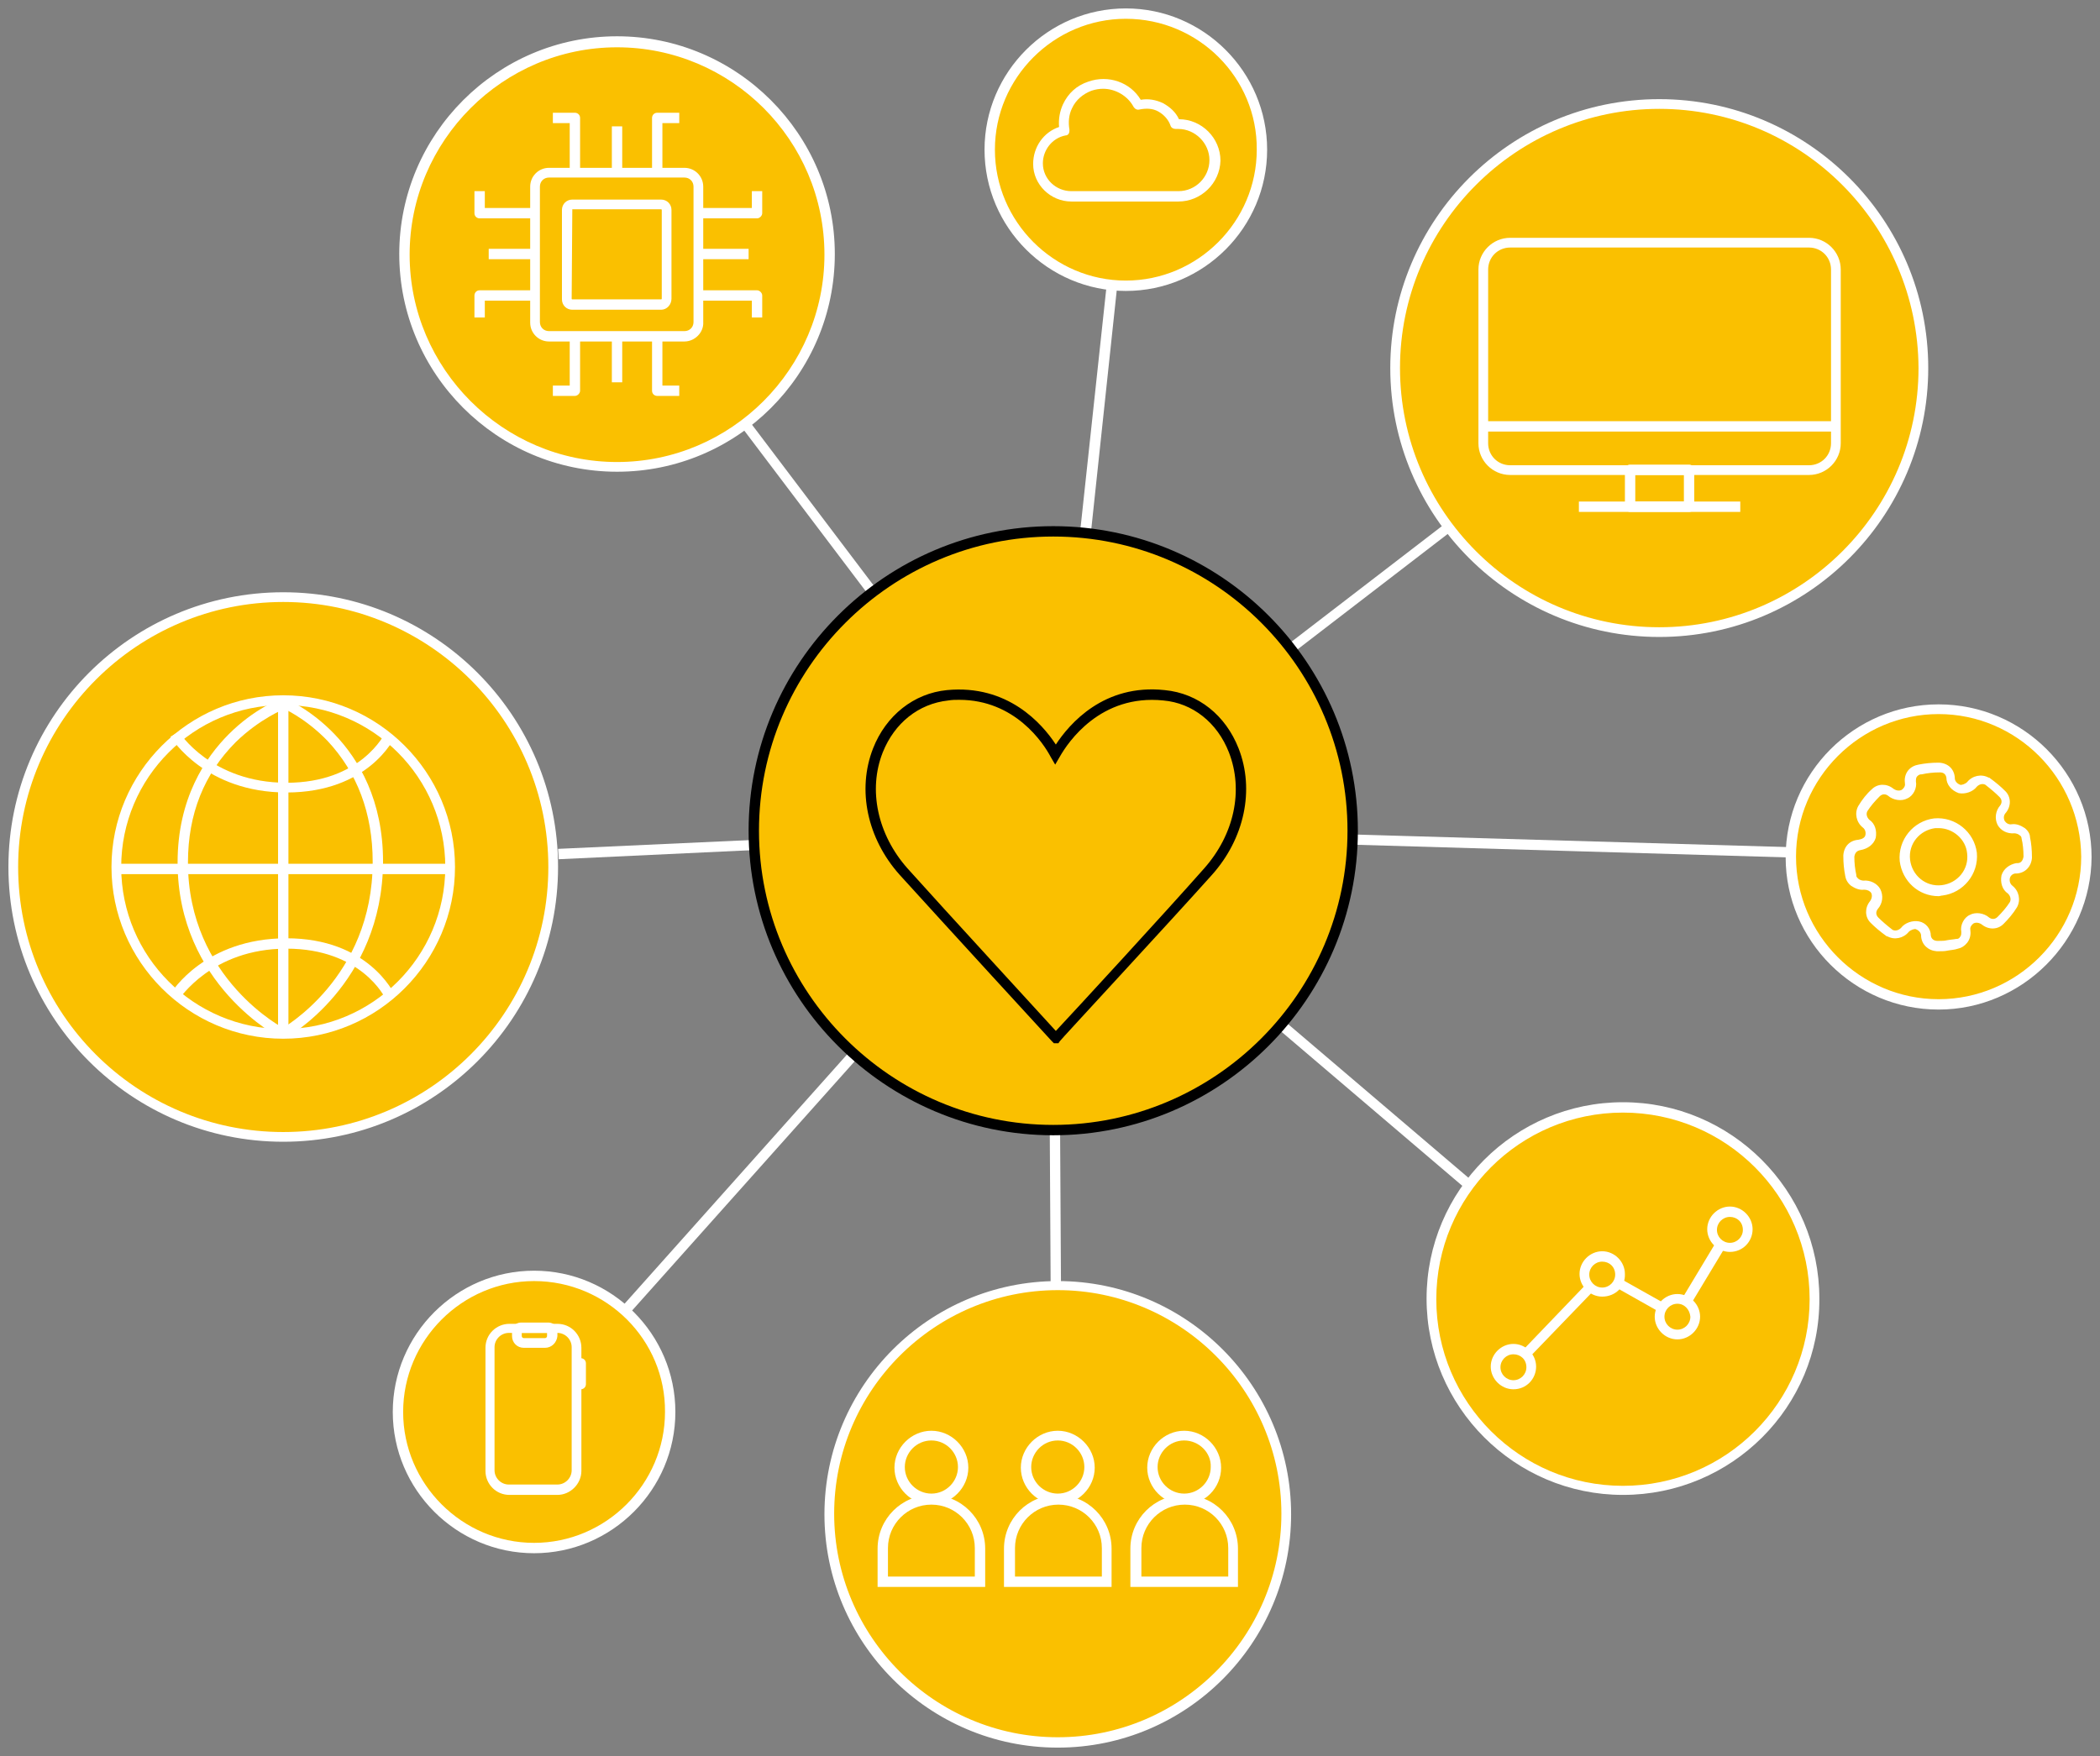 <?xml version="1.0" encoding="utf-8"?>
<!-- Generator: Adobe Illustrator 25.3.1, SVG Export Plug-In . SVG Version: 6.00 Build 0)  -->
<svg version="1.1" id="Layer_1" xmlns="http://www.w3.org/2000/svg" xmlns:xlink="http://www.w3.org/1999/xlink" x="0px" y="0px"
	 viewBox="0 0 324 271" enable-background="new 0 0 324 271" xml:space="preserve">
<rect x="0" y="0" width="324" height="271" fill="#808080" stroke="none"/>
<g>
	<g>
		<path fill="#FFFFFF" d="M299,133l-136.5-4c-0.3,0-0.6-0.2-0.7-0.5c-0.1-0.3,0-0.7,0.3-0.9l94.7-72.8l0.9,1.2l-93,71.5l134.3,3.9
			L299,133z"/>
		<path fill="#FFFFFF" d="M162.5,129c-0.2,0-0.5-0.1-0.6-0.3l-67.3-89l1.2-0.9l66.1,87.4L173,23l1.6,0.2l-11.2,105.1
			c0,0.3-0.3,0.6-0.6,0.7C162.7,129,162.6,129,162.5,129"/>
		<path fill="#FFFFFF" d="M83.1,218.4l-1.2-1l78.8-88.3l-74.5,3.5l-0.1-1.6l76.4-3.5c0.3,0,0.6,0.2,0.7,0.4c0.1,0.3,0.1,0.6-0.1,0.9
			L83.1,218.4z"/>
		<path fill="#FFFFFF" d="M162.4,251l-0.7-122.8c0-0.3,0.2-0.6,0.5-0.7c0.3-0.1,0.6-0.1,0.8,0.1l87.9,74.9l-1,1.2l-86.6-73.8
			L164,251L162.4,251z"/>
		<path fill="#FAC000" d="M296.7,56.8c0,22.5-18.2,40.7-40.7,40.7c-22.5,0-40.7-18.2-40.7-40.7c0-22.5,18.2-40.7,40.7-40.7
			C278.5,16,296.7,34.3,296.7,56.8"/>
		<path fill="#FFFFFF" d="M256,98.3c-22.9,0-41.5-18.6-41.5-41.5c0-22.9,18.6-41.5,41.5-41.5c22.9,0,41.5,18.6,41.5,41.5
			C297.5,79.7,278.9,98.3,256,98.3 M256,16.8c-22,0-40,17.9-40,40c0,22,17.9,40,40,40c22,0,40-17.9,40-40
			C295.9,34.7,278,16.8,256,16.8"/>
		<path fill="#FAC000" d="M276.3,132.2c0-12.6,10.2-22.8,22.8-22.8c12.6,0,22.8,10.2,22.8,22.8c0,12.6-10.2,22.8-22.8,22.8
			C286.5,155,276.3,144.8,276.3,132.2"/>
		<path fill="#FFFFFF" d="M299.1,155.8c-13,0-23.6-10.6-23.6-23.5c0-13,10.6-23.6,23.6-23.6c13,0,23.6,10.6,23.6,23.6
			C322.6,145.2,312,155.8,299.1,155.8 M299.1,110.2c-12.1,0-22,9.9-22,22c0,12.1,9.9,22,22,22c12.1,0,22-9.9,22-22
			C321,120.1,311.2,110.2,299.1,110.2"/>
		<path fill="#FAC000" d="M128,39.3C128,57.4,113.3,72,95.2,72S62.4,57.4,62.4,39.3c0-18.1,14.7-32.8,32.8-32.8S128,21.2,128,39.3"
			/>
		<path fill="#FFFFFF" d="M95.2,72.8c-18.5,0-33.6-15.1-33.6-33.6c0-18.5,15.1-33.6,33.6-33.6s33.6,15.1,33.6,33.6
			C128.8,57.8,113.7,72.8,95.2,72.8 M95.2,7.3c-17.6,0-32,14.4-32,32c0,17.6,14.4,32,32,32c17.6,0,32-14.4,32-32
			C127.2,21.6,112.8,7.3,95.2,7.3"/>
		<path fill="#FAC000" d="M194.7,23.1c0,11.6-9.4,21-21,21c-11.6,0-21-9.4-21-21c0-11.6,9.4-21,21-21
			C185.3,2.1,194.7,11.5,194.7,23.1"/>
		<path fill="#FFFFFF" d="M173.7,44.9c-12,0-21.8-9.8-21.8-21.8c0-12,9.8-21.8,21.8-21.8c12,0,21.8,9.8,21.8,21.8
			C195.5,35.1,185.7,44.9,173.7,44.9 M173.7,2.9c-11.1,0-20.2,9.1-20.2,20.2c0,11.1,9.1,20.2,20.2,20.2c11.1,0,20.2-9.1,20.2-20.2
			C194,12,184.9,2.9,173.7,2.9"/>
		<path fill="#FAC000" d="M208.7,128.2c0,25.5-20.7,46.2-46.2,46.2c-25.5,0-46.2-20.7-46.2-46.2c0-25.5,20.7-46.2,46.2-46.2
			C188,82,208.7,102.7,208.7,128.2"/>
		<path d="M162.5,175.2c-25.9,0-47-21.1-47-47c0-25.9,21.1-47,47-47c25.9,0,47,21.1,47,47C209.5,154.1,188.4,175.2,162.5,175.2
			 M162.5,82.8c-25,0-45.4,20.4-45.4,45.4s20.4,45.4,45.4,45.4c25,0,45.4-20.4,45.4-45.4S187.6,82.8,162.5,82.8"/>
		<path fill="#FAC000" d="M179.7,107.3c-10.3-1-15.5,7-16.7,9.1c-1.2-2.1-6.4-10.2-16.7-9.1c-11.3,1.1-16.4,16.4-6.8,27.2
			c6.8,7.6,23.5,25.7,23.5,25.7h0c0,0,16.7-18.1,23.5-25.7C196.1,123.8,191,108.5,179.7,107.3"/>
		<path d="M163.3,161h-0.7l-0.3-0.3c-0.2-0.2-16.7-18.2-23.5-25.7c-5-5.6-6.6-13.1-4.1-19.5c2-5.1,6.3-8.5,11.4-9
			c9.4-0.9,14.7,5.2,16.8,8.4c2.1-3.2,7.4-9.4,16.8-8.4c5.2,0.5,9.4,3.9,11.4,9c2.5,6.4,0.9,13.9-4.1,19.5
			c-6.8,7.6-23.4,25.5-23.5,25.7L163.3,161z M148,108c-0.6,0-1.1,0-1.7,0.1c-4.6,0.5-8.3,3.5-10.1,8c-2.3,5.8-0.8,12.7,3.8,17.9
			c6.1,6.8,20,21.9,22.9,25.1c3-3.2,16.9-18.3,22.9-25.1c4.6-5.2,6.1-12,3.8-17.9c-1.8-4.6-5.6-7.6-10.1-8c-9.7-1-14.7,6.4-16,8.7
			l-0.7,1.2l-0.7-1.2C161,114.7,156.6,108,148,108"/>
		<path fill="#FAC000" d="M85.3,133.7c0,23-18.6,41.6-41.6,41.6c-23,0-41.6-18.6-41.6-41.6c0-23,18.6-41.6,41.6-41.6
			C66.7,92.1,85.3,110.7,85.3,133.7"/>
		<path fill="#FFFFFF" d="M43.7,176.2c-23.4,0-42.4-19-42.4-42.4s19-42.4,42.4-42.4s42.4,19,42.4,42.4S67.1,176.2,43.7,176.2
			 M43.7,92.9c-22.5,0-40.9,18.3-40.9,40.9s18.3,40.9,40.9,40.9s40.9-18.3,40.9-40.9S66.2,92.9,43.7,92.9"/>
		<path fill="#FAC000" d="M220.9,200.4c0-16.3,13.2-29.5,29.5-29.5s29.5,13.2,29.5,29.5c0,16.3-13.2,29.5-29.5,29.5
			S220.9,216.7,220.9,200.4"/>
		<path fill="#FFFFFF" d="M250.4,230.7c-16.7,0-30.3-13.6-30.3-30.3c0-16.7,13.6-30.3,30.3-30.3c16.7,0,30.3,13.6,30.3,30.3
			C280.8,217.1,267.2,230.7,250.4,230.7 M250.4,171.7c-15.9,0-28.8,12.9-28.8,28.8c0,15.9,12.9,28.8,28.8,28.8
			c15.9,0,28.8-12.9,28.8-28.8C279.2,184.6,266.3,171.7,250.4,171.7"/>
		<path fill="#FAC000" d="M103.4,217.9c0,11.6-9.4,21-21,21s-21-9.4-21-21c0-11.6,9.4-21,21-21S103.4,206.3,103.4,217.9"/>
		<path fill="#FFFFFF" d="M82.4,239.7c-12,0-21.8-9.8-21.8-21.8s9.8-21.8,21.8-21.8c12,0,21.8,9.8,21.8,21.8S94.4,239.7,82.4,239.7
			 M82.4,197.7c-11.1,0-20.2,9.1-20.2,20.2c0,11.1,9.1,20.2,20.2,20.2c11.1,0,20.2-9.1,20.2-20.2C102.7,206.8,93.6,197.7,82.4,197.7
			"/>
		<path fill="#FFFFFF" d="M86,230.7h-7.4c-2.1,0-3.7-1.7-3.7-3.7v-19c0-2.1,1.7-3.7,3.7-3.7H86c2.1,0,3.7,1.7,3.7,3.7v19
			C89.7,229,88,230.7,86,230.7 M78.5,205.7c-1.2,0-2.2,1-2.2,2.2v19c0,1.2,1,2.2,2.2,2.2H86c1.2,0,2.2-1,2.2-2.2v-19
			c0-1.2-1-2.2-2.2-2.2H78.5z"/>
		<path fill="#FFFFFF" d="M84.1,208h-3.3c-1,0-1.8-0.8-1.8-1.8v-0.7c0-0.8,0.6-1.4,1.4-1.4h4.2c0.8,0,1.4,0.6,1.4,1.4v0.7
			C85.9,207.2,85.1,208,84.1,208 M80.5,205.7v0.5c0,0.1,0.1,0.3,0.3,0.3h3.3c0.1,0,0.3-0.1,0.3-0.3v-0.5H80.5z"/>
		<path fill="#FFFFFF" d="M89.6,214.4h-0.5c-0.4,0-0.8-0.3-0.8-0.8v-3.2c0-0.4,0.3-0.8,0.8-0.8h0.5c0.4,0,0.8,0.3,0.8,0.8v3.2
			C90.4,214.1,90,214.4,89.6,214.4"/>
		<path fill="#FFFFFF" d="M233.5,211.7c-0.2,0-0.4-0.1-0.5-0.2c-0.3-0.3-0.3-0.8,0-1.1l14.1-14.7l11.4,6.4l7.7-12.8
			c0.2-0.4,0.7-0.5,1.1-0.3c0.4,0.2,0.5,0.7,0.3,1.1l-8.5,14.1l-11.7-6.6l-13.3,13.8C233.9,211.6,233.7,211.7,233.5,211.7"/>
		<path fill="#FAC000" d="M236.3,210.9c0,1.5-1.2,2.7-2.7,2.7s-2.7-1.2-2.7-2.7c0-1.5,1.2-2.7,2.7-2.7S236.3,209.4,236.3,210.9"/>
		<path fill="#FFFFFF" d="M233.5,214.4c-1.9,0-3.5-1.6-3.5-3.5s1.6-3.5,3.5-3.5c1.9,0,3.5,1.6,3.5,3.5S235.5,214.4,233.5,214.4
			 M233.5,209c-1.1,0-2,0.9-2,2c0,1.1,0.9,2,2,2c1.1,0,2-0.9,2-2C235.5,209.8,234.6,209,233.5,209"/>
		<path fill="#FAC000" d="M250,196.6c0,1.5-1.2,2.7-2.7,2.7s-2.7-1.2-2.7-2.7c0-1.5,1.2-2.7,2.7-2.7S250,195.1,250,196.6"/>
		<path fill="#FFFFFF" d="M247.2,200.1c-1.9,0-3.5-1.6-3.5-3.5c0-1.9,1.6-3.5,3.5-3.5c1.9,0,3.5,1.6,3.5,3.5
			C250.8,198.6,249.2,200.1,247.2,200.1 M247.2,194.7c-1.1,0-2,0.9-2,2c0,1.1,0.9,2,2,2c1.1,0,2-0.9,2-2
			C249.2,195.5,248.3,194.7,247.2,194.7"/>
		<path fill="#FAC000" d="M261.5,203.1c0,1.5-1.2,2.7-2.7,2.7s-2.7-1.2-2.7-2.7c0-1.5,1.2-2.7,2.7-2.7S261.5,201.6,261.5,203.1"/>
		<path fill="#FFFFFF" d="M258.8,206.7c-1.9,0-3.5-1.6-3.5-3.5s1.6-3.5,3.5-3.5c1.9,0,3.5,1.6,3.5,3.5S260.7,206.7,258.8,206.7
			 M258.8,201.2c-1.1,0-2,0.9-2,2c0,1.1,0.9,2,2,2c1.1,0,2-0.9,2-2C260.7,202.1,259.9,201.2,258.8,201.2"/>
		<path fill="#FAC000" d="M269.6,189.7c0,1.5-1.2,2.7-2.7,2.7s-2.7-1.2-2.7-2.7c0-1.5,1.2-2.7,2.7-2.7S269.6,188.2,269.6,189.7"/>
		<path fill="#FFFFFF" d="M266.9,193.2c-1.9,0-3.5-1.6-3.5-3.5s1.6-3.5,3.5-3.5c1.9,0,3.5,1.6,3.5,3.5S268.9,193.2,266.9,193.2
			 M266.9,187.8c-1.1,0-2,0.9-2,2c0,1.1,0.9,2,2,2c1.1,0,2-0.9,2-2C268.9,188.6,268,187.8,266.9,187.8"/>
		<path fill="#FFFFFF" d="M43.7,160.3c-14.6,0-26.5-11.9-26.5-26.5c0-14.6,11.9-26.5,26.5-26.5c14.6,0,26.5,11.9,26.5,26.5
			C70.2,148.4,58.3,160.3,43.7,160.3 M43.7,108.8c-13.8,0-25,11.2-25,25c0,13.8,11.2,25,25,25c13.8,0,25-11.2,25-25
			C68.7,120,57.5,108.8,43.7,108.8"/>
		<rect x="42.9" y="108.6" fill="#FFFFFF" width="1.6" height="50.9"/>
		<path fill="#FFFFFF" d="M44.1,160.2l-0.7-1.4c0.1-0.1,14.1-7.8,14.1-25.8c0-7.5-2.4-13.8-7-18.7c-3.5-3.6-7-5.1-7.1-5.1l0.6-1.4
			c0.2,0.1,15.1,6.2,15.1,25.2C59,152,44.2,160.1,44.1,160.2"/>
		<path fill="#FFFFFF" d="M43.3,160.2c-0.2-0.1-15.9-8.2-15.9-27.1c0-9.9,4.3-16.2,7.9-19.8c3.9-3.9,7.8-5.4,8-5.4l0.6,1.5
			c0,0-3.8,1.5-7.5,5.1c-4.9,4.9-7.4,11.1-7.4,18.6c0,18,14.9,25.7,15,25.7L43.3,160.2z"/>
		<path fill="#FFFFFF" d="M44.2,122.3c-12.5,0-17.7-8.3-17.9-8.6l1.3-0.8c0,0.1,5,7.9,16.6,7.9c11.5,0,15.1-7.5,15.3-7.8l1.4,0.7
			C60.8,114,56.8,122.3,44.2,122.3"/>
		<path fill="#FFFFFF" d="M27.6,154.2l-1.3-0.8c0.2-0.4,5.4-8.6,17.9-8.6c12.6,0,16.5,8.4,16.7,8.7l-1.4,0.7l0.7-0.3l-0.7,0.3
			c-0.1-0.3-3.8-7.8-15.3-7.8C32.6,146.4,27.7,154.2,27.6,154.2"/>
		<rect x="18.2" y="133.3" fill="#FFFFFF" width="50.9" height="1.6"/>
		<path fill="#FFFFFF" d="M105.6,52.7H84.7c-1.6,0-2.9-1.3-2.9-2.9V28.8c0-1.6,1.3-2.9,2.9-2.9h20.9c1.6,0,2.9,1.3,2.9,2.9v20.9
			C108.6,51.3,107.2,52.7,105.6,52.7 M84.7,27.4c-0.8,0-1.4,0.6-1.4,1.4v20.9c0,0.8,0.6,1.4,1.4,1.4h20.9c0.8,0,1.4-0.6,1.4-1.4
			V28.8c0-0.8-0.6-1.4-1.4-1.4H84.7z"/>
		<path fill="#FFFFFF" d="M102,47.8H88.3c-0.9,0-1.6-0.7-1.6-1.6V32.4c0-0.9,0.7-1.6,1.6-1.6H102c0.9,0,1.6,0.7,1.6,1.6v13.7
			C103.6,47,102.9,47.8,102,47.8 M88.3,32.3C88.3,32.3,88.2,32.4,88.3,32.3l-0.1,13.8c0,0,0,0.1,0.1,0.1H102c0,0,0.1,0,0.1-0.1V32.4
			c0,0,0-0.1-0.1-0.1H88.3z"/>
		<rect x="94.4" y="19.5" fill="#FFFFFF" width="1.6" height="7.1"/>
		<path fill="#FFFFFF" d="M102.2,26.6h-1.6v-8.4c0-0.4,0.3-0.8,0.8-0.8h3.4V19h-2.6V26.6z"/>
		<path fill="#FFFFFF" d="M89.5,26.6h-1.6V19h-2.6v-1.6h3.4c0.4,0,0.8,0.3,0.8,0.8V26.6z"/>
		<rect x="94.4" y="51.9" fill="#FFFFFF" width="1.6" height="7.1"/>
		<path fill="#FFFFFF" d="M104.8,61.1h-3.4c-0.4,0-0.8-0.3-0.8-0.8v-8.4h1.6v7.6h2.6V61.1z"/>
		<path fill="#FFFFFF" d="M88.7,61.1h-3.4v-1.6h2.6v-7.6h1.6v8.4C89.5,60.7,89.1,61.1,88.7,61.1"/>
		<rect x="108.4" y="38.4" fill="#FFFFFF" width="7.1" height="1.6"/>
		<path fill="#FFFFFF" d="M116.8,33.7h-8.4v-1.6h7.6v-2.6h1.6v3.4C117.6,33.3,117.2,33.7,116.8,33.7"/>
		<path fill="#FFFFFF" d="M117.6,49H116v-2.6h-7.6v-1.6h8.4c0.4,0,0.8,0.4,0.8,0.8V49z"/>
		<rect x="75.4" y="38.4" fill="#FFFFFF" width="7.1" height="1.6"/>
		<path fill="#FFFFFF" d="M82.4,33.7H74c-0.4,0-0.8-0.3-0.8-0.8v-3.4h1.6v2.6h7.6V33.7z"/>
		<path fill="#FFFFFF" d="M74.8,49h-1.6v-3.4c0-0.4,0.3-0.8,0.8-0.8h8.4v1.6h-7.6V49z"/>
		<path fill="#FFFFFF" d="M181.8,31.1h-16.5c-3.2,0-5.9-2.6-5.9-5.8c0-2.6,1.6-4.9,4-5.7c-0.1-1.2,0.1-2.4,0.6-3.5
			c0.8-1.7,2.1-2.9,3.9-3.5c3.1-1.1,6.5,0.1,8.1,2.8c1.2-0.2,2.3,0,3.4,0.5c1.1,0.6,2,1.4,2.5,2.5c3.5,0,6.4,2.9,6.4,6.4
			C188.2,28.3,185.3,31.1,181.8,31.1 M170.2,13.7c-0.6,0-1.2,0.1-1.8,0.3c-1.3,0.5-2.4,1.4-3,2.7c-0.5,1-0.6,2.2-0.4,3.3
			c0,0.2,0,0.4-0.1,0.6c-0.1,0.2-0.3,0.3-0.5,0.3c-2.1,0.4-3.5,2.3-3.5,4.3c0,2.4,2,4.3,4.4,4.3h16.5c2.7,0,4.8-2.2,4.8-4.8
			s-2.2-4.8-4.8-4.8c-0.1,0-0.3,0-0.4,0c-0.4,0-0.7-0.2-0.8-0.5c-0.3-0.9-1-1.7-1.9-2.2c-0.9-0.5-1.9-0.5-2.9-0.3
			c-0.4,0.1-0.7-0.1-0.9-0.4C174,14.8,172.1,13.7,170.2,13.7"/>
		<path fill="#FFFFFF" d="M279.1,73.3H233c-2.7,0-4.9-2.2-4.9-4.9V41.6c0-2.7,2.2-4.9,4.9-4.9h46.1c2.7,0,4.9,2.2,4.9,4.9v26.8
			C284,71.1,281.8,73.3,279.1,73.3 M233,38.2c-1.9,0-3.4,1.5-3.4,3.4v26.8c0,1.9,1.5,3.4,3.4,3.4h46.1c1.9,0,3.4-1.5,3.4-3.4V41.6
			c0-1.9-1.5-3.4-3.4-3.4H233z"/>
		<rect x="228.8" y="65" fill="#FFFFFF" width="54.4" height="1.6"/>
		<rect x="243.6" y="77.4" fill="#FFFFFF" width="24.9" height="1.6"/>
		<path fill="#FFFFFF" d="M260.6,79h-9.1c-0.4,0-0.8-0.3-0.8-0.8v-5.7c0-0.4,0.3-0.8,0.8-0.8h9.1c0.4,0,0.8,0.3,0.8,0.8v5.7
			C261.4,78.7,261,79,260.6,79 M252.3,77.4h7.5v-4.1h-7.5V77.4z"/>
		<path fill="#FFFFFF" d="M299.2,146.8c-0.1,0-0.3,0-0.4,0c-1.3-0.1-2.3-1-2.4-2.3c0,0,0,0,0-0.1c0-0.4-0.3-0.8-0.8-1
			c-0.2-0.1-0.8,0.1-1.1,0.4c-0.8,1-2.2,1.3-3.3,0.7c0,0,0,0-0.1,0c-1.1-0.8-1.8-1.4-2.5-2.1c-0.9-0.9-0.9-2.3-0.1-3.3
			c0.3-0.4,0.4-0.9,0.2-1.3c-0.2-0.3-0.6-0.5-1.1-0.5c-0.7,0.1-1.4-0.2-2-0.6c-0.5-0.4-0.8-0.9-0.9-1.5c-0.2-1-0.3-2-0.3-3.1
			c0,0,0-0.1,0-0.1c0.1-1.4,1-2.3,2.3-2.4c0.6-0.1,1-0.3,1.1-0.7c0.1-0.4,0-0.9-0.4-1.2c-1-0.8-1.3-2.2-0.7-3.3
			c0.6-1,1.3-1.9,2.1-2.6c0.9-0.9,2.3-0.9,3.3-0.1c0.4,0.3,0.9,0.4,1.3,0.2c0.3-0.2,0.6-0.6,0.5-1c0,0,0,0,0-0.1
			c-0.1-0.7,0.1-1.4,0.5-1.9c0.4-0.5,1-0.8,1.6-0.9c1-0.2,2-0.3,3.1-0.3c0,0,0.1,0,0.1,0c1.4,0.1,2.3,1,2.4,2.3c0,0,0,0,0,0.1
			c0,0.4,0.3,0.8,0.8,1c0.2,0.1,0.8-0.1,1.1-0.4c0.8-1,2.2-1.3,3.3-0.7c0,0,0,0,0.1,0c1.1,0.8,1.8,1.4,2.5,2.1
			c0.9,0.9,0.9,2.3,0.1,3.3c-0.4,0.4-0.4,0.9-0.2,1.3c0.2,0.3,0.6,0.6,1.1,0.5c0.7-0.1,1.4,0.2,2,0.6c0.5,0.4,0.8,0.9,0.8,1.4
			c0.2,0.9,0.3,2,0.3,3.1c0,0,0,0.1,0,0.1c-0.1,1.3-1,2.3-2.3,2.4l-0.2,0c-0.4,0-0.8,0.3-0.9,0.7c-0.1,0.4,0,0.9,0.4,1.2
			c1,0.8,1.3,2.2,0.7,3.3c-0.6,1-1.4,1.9-2.1,2.6c-0.9,0.9-2.3,0.9-3.3,0.1c-0.4-0.3-0.9-0.4-1.3-0.2c-0.3,0.2-0.6,0.6-0.5,1
			c0,0,0,0,0,0.1c0.1,0.7-0.1,1.4-0.5,1.9c-0.4,0.5-0.9,0.8-1.4,0.9c-0.6,0.2-1.1,0.2-1.6,0.3C300.1,146.8,299.6,146.8,299.2,146.8
			 M297.9,144.4c0.1,0.6,0.6,0.8,1,0.8c0.1,0,0.2,0,0.3,0c0.4,0,0.8,0,1.2-0.1c0.5-0.1,0.9-0.1,1.4-0.2c0,0,0,0,0.1,0
			c0.2,0,0.4-0.1,0.5-0.3c0.2-0.2,0.2-0.5,0.2-0.8c-0.2-1,0.4-2.2,1.3-2.6c0.9-0.5,2.2-0.3,3,0.4c0.4,0.3,0.9,0.3,1.3-0.1
			c0.7-0.7,1.4-1.5,1.9-2.3c0.2-0.4,0.1-0.9-0.3-1.3c-0.9-0.6-1.2-1.7-1-2.8c0.3-1,1.2-1.7,2.3-1.9l0.2,0c0.5,0,0.8-0.4,0.9-1
			c0-1-0.1-2-0.3-2.8c0-0.2-0.1-0.4-0.3-0.5c-0.2-0.2-0.6-0.3-0.8-0.3c-1.1,0.1-2.1-0.4-2.6-1.3c-0.5-1-0.3-2.2,0.4-3
			c0.3-0.4,0.3-0.9-0.1-1.3c-0.6-0.6-1.3-1.2-2.2-1.9c-0.4-0.2-0.9-0.1-1.3,0.3c-0.6,0.8-1.8,1.2-2.8,1c-1.1-0.4-1.9-1.3-1.9-2.4
			c-0.1-0.5-0.4-0.8-1-0.8c-1,0-1.9,0.1-2.8,0.3c0,0,0,0-0.1,0c-0.2,0-0.4,0.1-0.6,0.3c-0.2,0.2-0.2,0.5-0.2,0.8
			c0.2,1-0.4,2.2-1.3,2.6c-0.9,0.5-2.2,0.3-3-0.4c-0.4-0.3-0.9-0.3-1.3,0.1c-0.7,0.7-1.4,1.5-1.9,2.3c-0.2,0.4-0.1,0.9,0.3,1.3
			c0.9,0.6,1.2,1.7,1,2.8c-0.3,1-1.2,1.7-2.4,1.9c-0.5,0.1-0.8,0.4-0.9,1c0,1,0.1,1.9,0.3,2.8c0,0,0,0,0,0.1c0,0.2,0.1,0.3,0.3,0.5
			c0.2,0.2,0.6,0.3,0.8,0.3c1-0.1,2.1,0.4,2.6,1.3c0.5,1,0.4,2.2-0.4,3.1c-0.3,0.4-0.3,0.9,0.1,1.3c0.6,0.6,1.3,1.2,2.2,1.9
			c0.4,0.2,0.9,0.1,1.3-0.3c0.6-0.8,1.8-1.2,2.8-1C297.1,142.4,297.9,143.3,297.9,144.4 M299.1,138.3c-3.1,0-5.6-2.3-6-5.4
			c-0.3-3.3,2.1-6.2,5.3-6.6c3.3-0.3,6.2,2.1,6.6,5.3c0.3,3.3-2.1,6.2-5.3,6.6C299.5,138.2,299.3,138.3,299.1,138.3 M299.1,127.8
			c-0.1,0-0.3,0-0.5,0c-2.4,0.3-4.2,2.4-3.9,4.9c0.3,2.4,2.4,4.2,4.9,3.9c2.4-0.3,4.2-2.4,3.9-4.9
			C303.3,129.5,301.3,127.8,299.1,127.8"/>
		<path fill="#FAC000" d="M127.9,233.6c0-19.5,15.8-35.3,35.3-35.3c19.5,0,35.3,15.8,35.3,35.3c0,19.5-15.8,35.3-35.3,35.3
			C143.7,268.9,127.9,253.1,127.9,233.6"/>
		<path fill="#FFFFFF" d="M163.2,269.7c-19.9,0-36-16.2-36-36c0-19.9,16.2-36,36-36c19.9,0,36,16.2,36,36
			C199.2,253.5,183.1,269.7,163.2,269.7 M163.2,199.1c-19,0-34.5,15.5-34.5,34.5c0,19,15.5,34.5,34.5,34.5c19,0,34.5-15.5,34.5-34.5
			C197.7,214.6,182.2,199.1,163.2,199.1"/>
		<path fill="#FAC000" d="M148.6,226.5c0,2.7-2.2,4.9-4.9,4.9c-2.7,0-4.9-2.2-4.9-4.9c0-2.7,2.2-4.9,4.9-4.9
			C146.4,221.6,148.6,223.8,148.6,226.5"/>
		<path fill="#FFFFFF" d="M143.7,232.2c-3.1,0-5.7-2.6-5.7-5.7s2.6-5.7,5.7-5.7c3.1,0,5.7,2.6,5.7,5.7S146.8,232.2,143.7,232.2
			 M143.7,222.3c-2.3,0-4.1,1.9-4.1,4.1c0,2.3,1.9,4.1,4.1,4.1c2.3,0,4.1-1.9,4.1-4.1C147.8,224.2,146,222.3,143.7,222.3"/>
		<path fill="#FAC000" d="M168.1,226.5c0,2.7-2.2,4.9-4.9,4.9c-2.7,0-4.9-2.2-4.9-4.9c0-2.7,2.2-4.9,4.9-4.9
			C165.9,221.6,168.1,223.8,168.1,226.5"/>
		<path fill="#FFFFFF" d="M163.2,232.2c-3.1,0-5.7-2.6-5.7-5.7s2.6-5.7,5.7-5.7c3.1,0,5.7,2.6,5.7,5.7S166.3,232.2,163.2,232.2
			 M163.2,222.3c-2.3,0-4.1,1.9-4.1,4.1c0,2.3,1.9,4.1,4.1,4.1c2.3,0,4.1-1.9,4.1-4.1C167.3,224.2,165.5,222.3,163.2,222.3"/>
		<path fill="#FAC000" d="M187.7,226.5c0,2.7-2.2,4.9-4.9,4.9c-2.7,0-4.9-2.2-4.9-4.9c0-2.7,2.2-4.9,4.9-4.9
			C185.4,221.6,187.7,223.8,187.7,226.5"/>
		<path fill="#FFFFFF" d="M182.7,232.2c-3.1,0-5.7-2.6-5.7-5.7s2.6-5.7,5.7-5.7c3.1,0,5.7,2.6,5.7,5.7S185.9,232.2,182.7,232.2
			 M182.7,222.3c-2.3,0-4.1,1.9-4.1,4.1c0,2.3,1.9,4.1,4.1,4.1c2.3,0,4.1-1.9,4.1-4.1C186.9,224.2,185,222.3,182.7,222.3"/>
		<path fill="#FAC000" d="M151.2,244.1h-15v-5.2c0-4.1,3.4-7.5,7.5-7.5c4.1,0,7.5,3.4,7.5,7.5V244.1z"/>
		<path fill="#FFFFFF" d="M152,244.9h-16.6v-5.9c0-4.6,3.7-8.3,8.3-8.3c4.6,0,8.3,3.7,8.3,8.3V244.9z M136.9,243.3h13.5v-4.4
			c0-3.7-3-6.7-6.7-6.7c-3.7,0-6.7,3-6.7,6.7V243.3z"/>
		<path fill="#FAC000" d="M170.7,244.1h-15v-5.2c0-4.1,3.4-7.5,7.5-7.5c4.1,0,7.5,3.4,7.5,7.5V244.1z"/>
		<path fill="#FFFFFF" d="M171.5,244.9h-16.6v-5.9c0-4.6,3.7-8.3,8.3-8.3c4.6,0,8.3,3.7,8.3,8.3V244.9z M156.5,243.3h13.5v-4.4
			c0-3.7-3-6.7-6.7-6.7c-3.7,0-6.7,3-6.7,6.7V243.3z"/>
		<path fill="#FAC000" d="M190.2,244.1h-15v-5.2c0-4.1,3.4-7.5,7.5-7.5c4.1,0,7.5,3.4,7.5,7.5V244.1z"/>
		<path fill="#FFFFFF" d="M191,244.9h-16.6v-5.9c0-4.6,3.7-8.3,8.3-8.3c4.6,0,8.3,3.7,8.3,8.3V244.9z M176,243.3h13.5v-4.4
			c0-3.7-3-6.7-6.7-6.7c-3.7,0-6.7,3-6.7,6.7V243.3z"/>
	</g>
</g>
</svg>
